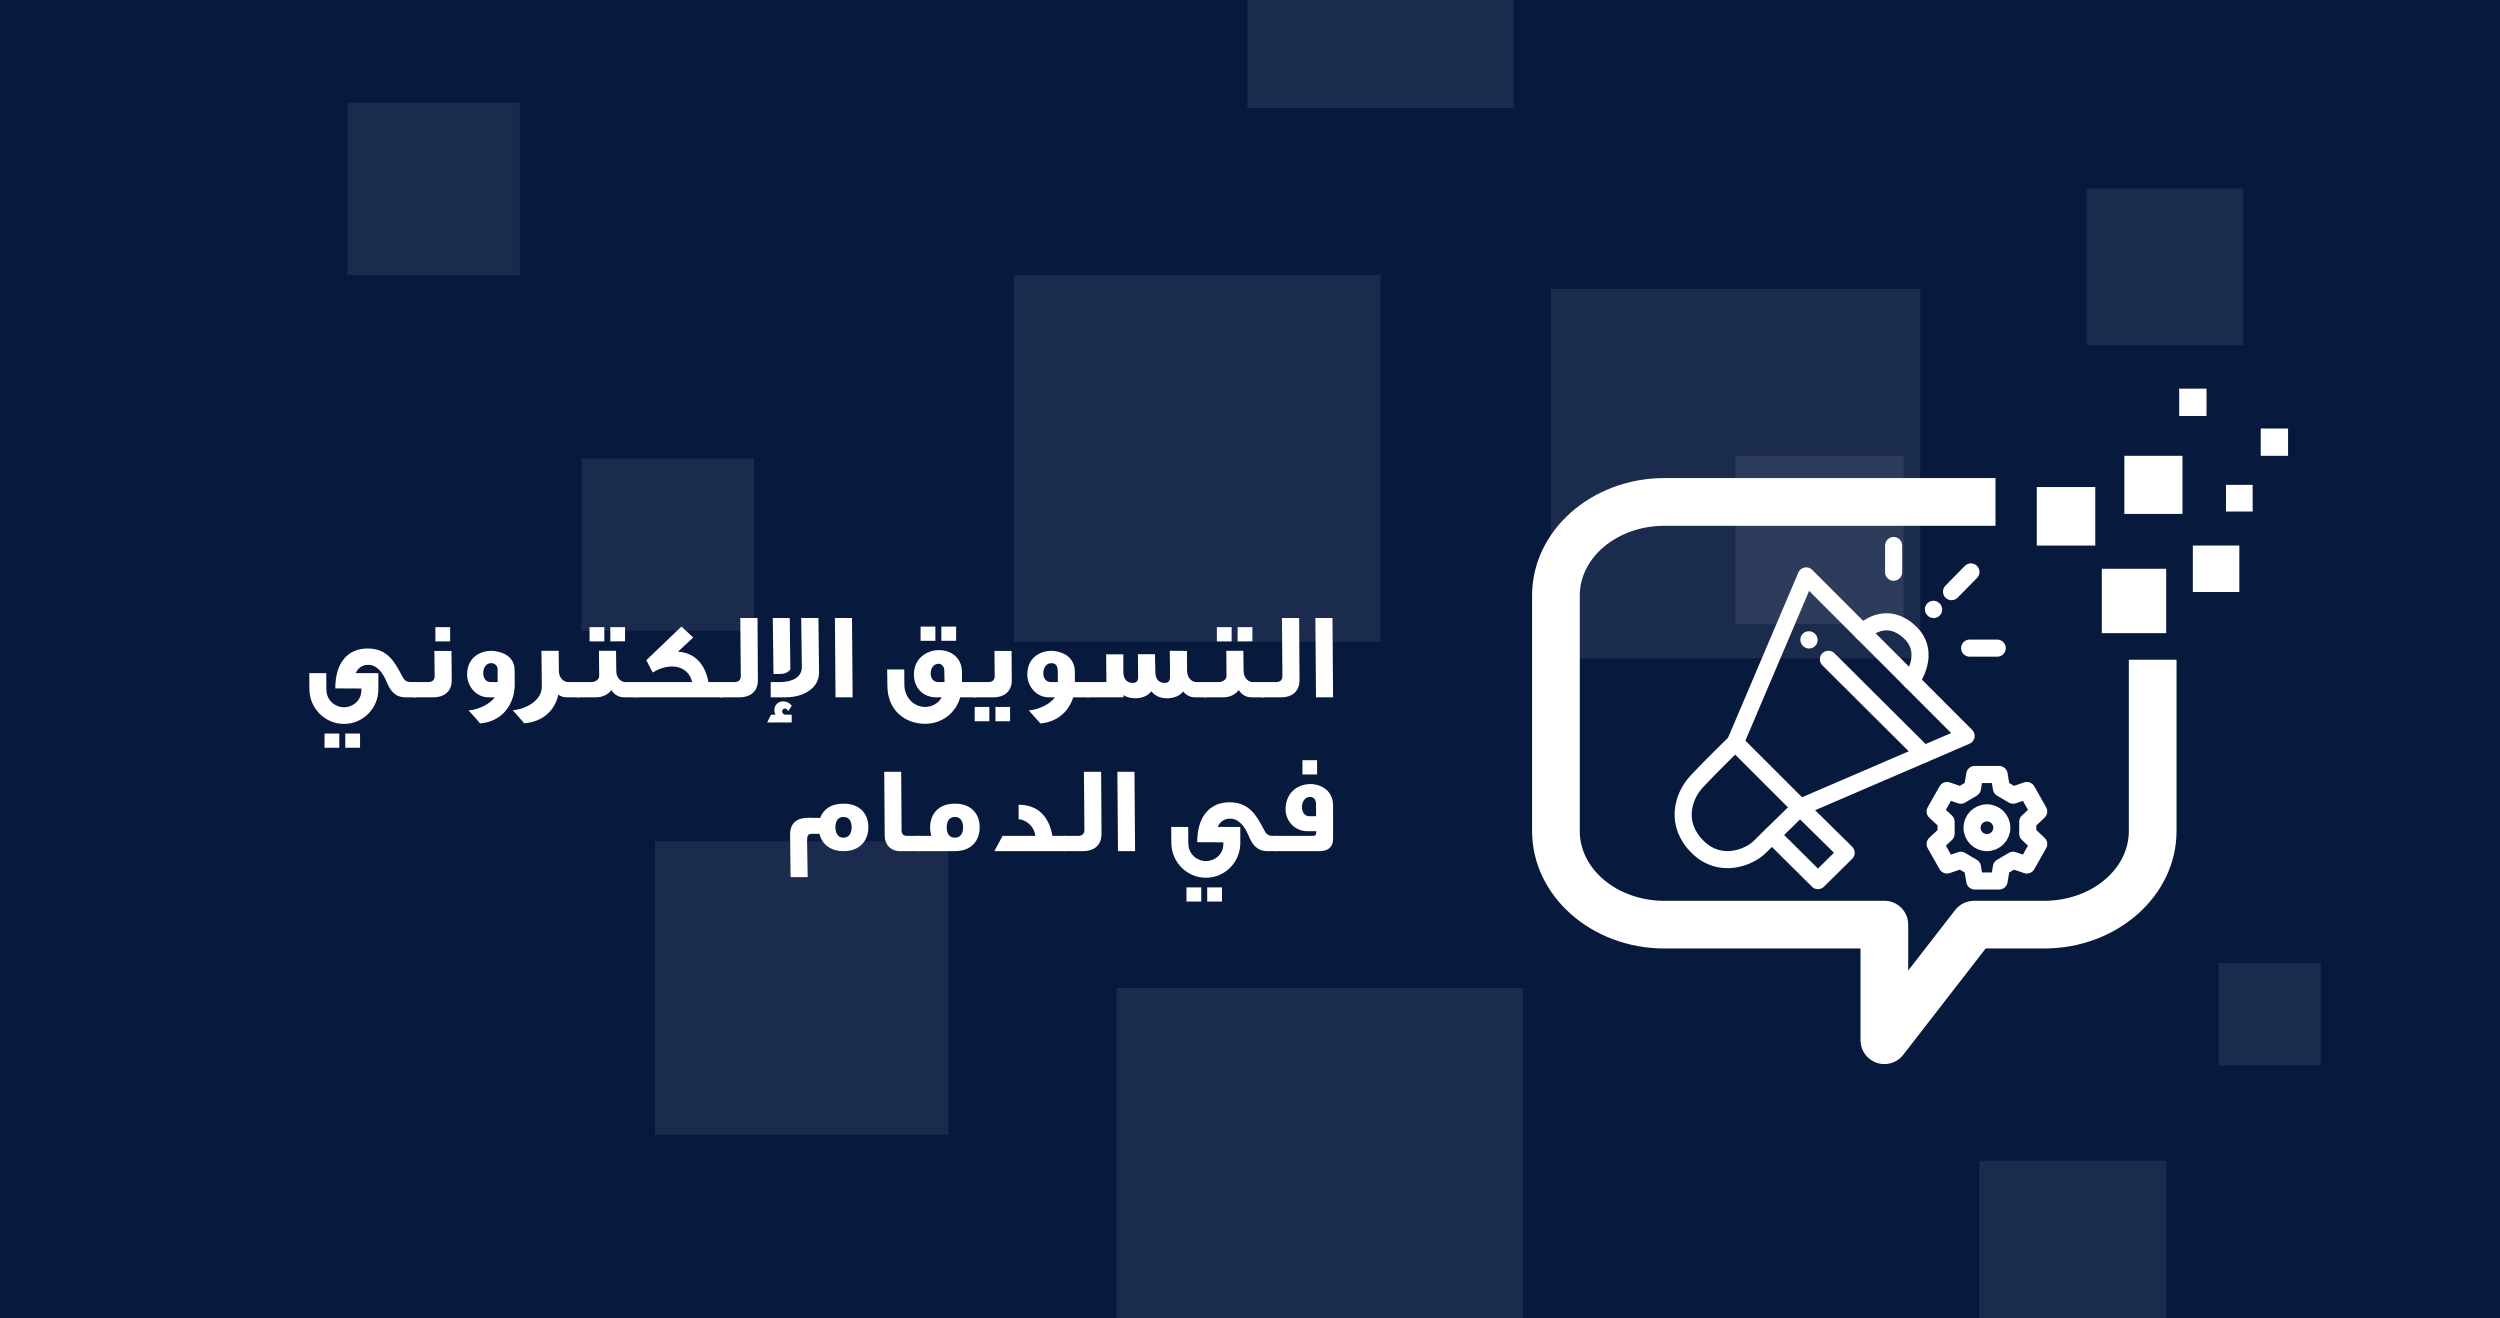 <svg xmlns="http://www.w3.org/2000/svg" xmlns:xlink="http://www.w3.org/1999/xlink" id="Layer_2" data-name="Layer 2" viewBox="0 0 1024 540"><rect x="0" y="0" width="1024" height="540" fill="#808080" stroke="none"/><defs><style>      .cls-1 {        opacity: .08;      }      .cls-2 {        clip-path: url(#clippath-11);      }      .cls-3 {        clip-path: url(#clippath-2);      }      .cls-4 {        clip-path: url(#clippath-6);      }      .cls-5, .cls-6, .cls-7 {        stroke-width: 0px;      }      .cls-5, .cls-8 {        fill: none;      }      .cls-9 {        clip-path: url(#clippath-7);      }      .cls-10 {        clip-path: url(#clippath-1);      }      .cls-11 {        clip-path: url(#clippath-4);      }      .cls-6 {        fill: #fff;      }      .cls-8 {        stroke: #fff;        stroke-linecap: round;        stroke-linejoin: round;        stroke-width: 7px;      }      .cls-12 {        clip-path: url(#clippath-9);      }      .cls-13 {        clip-path: url(#clippath);      }      .cls-7 {        fill: #08193e;      }      .cls-14 {        clip-path: url(#clippath-3);      }      .cls-15 {        clip-path: url(#clippath-8);      }      .cls-16 {        clip-path: url(#clippath-5);      }      .cls-17 {        clip-path: url(#clippath-10);      }    </style><clipPath id="clippath"><rect class="cls-5" width="1024" height="540"></rect></clipPath><clipPath id="clippath-1"><rect class="cls-5" x="710.77" y="186.68" width="68.95" height="68.95"></rect></clipPath><clipPath id="clippath-2"><rect class="cls-5" x="854.71" y="77.19" width="64.15" height="64.14"></rect></clipPath><clipPath id="clippath-3"><rect class="cls-5" x="908.71" y="394.49" width="41.85" height="41.85"></rect></clipPath><clipPath id="clippath-4"><rect class="cls-5" x="810.71" y="475.49" width="76.6" height="76.6"></rect></clipPath><clipPath id="clippath-5"><rect class="cls-5" x="510.92" y="-64.87" width="109.13" height="109.13"></rect></clipPath><clipPath id="clippath-6"><rect class="cls-5" x="635.27" y="118.37" width="151.28" height="151.29"></rect></clipPath><clipPath id="clippath-7"><rect class="cls-5" x="415.29" y="112.67" width="150.2" height="150.2"></rect></clipPath><clipPath id="clippath-8"><rect class="cls-5" x="142.28" y="42.08" width="70.6" height="70.6"></rect></clipPath><clipPath id="clippath-9"><rect class="cls-5" x="238.23" y="187.77" width="70.6" height="70.6"></rect></clipPath><clipPath id="clippath-10"><rect class="cls-5" x="268.31" y="344.65" width="120.11" height="120.11"></rect></clipPath><clipPath id="clippath-11"><rect class="cls-5" x="457.39" y="404.7" width="166.41" height="166.42"></rect></clipPath></defs><g id="Layer_1-2" data-name="Layer 1"><g class="cls-13"><polygon class="cls-7" points="1024 0 1024 540 311 540 311 539.99 0 539.99 0 0 1024 0"></polygon><g class="cls-1"><g class="cls-10"><rect class="cls-6" x="710.77" y="186.68" width="68.95" height="68.95"></rect></g></g><g><g class="cls-1"><g class="cls-3"><rect class="cls-6" x="854.71" y="77.19" width="64.15" height="64.14"></rect></g></g><g class="cls-1"><g class="cls-14"><rect class="cls-6" x="908.71" y="394.49" width="41.85" height="41.84"></rect></g></g><g class="cls-1"><g class="cls-11"><rect class="cls-6" x="810.71" y="475.49" width="76.6" height="76.6"></rect></g></g><g class="cls-1"><g class="cls-16"><rect class="cls-6" x="510.92" y="-64.87" width="109.13" height="109.13"></rect></g></g><g class="cls-1"><g class="cls-4"><rect class="cls-6" x="635.27" y="118.37" width="151.28" height="151.29"></rect></g></g><g class="cls-1"><g class="cls-9"><rect class="cls-6" x="415.29" y="112.67" width="150.2" height="150.2"></rect></g></g><g class="cls-1"><g class="cls-15"><rect class="cls-6" x="142.28" y="42.08" width="70.6" height="70.6"></rect></g></g><g class="cls-1"><g class="cls-12"><rect class="cls-6" x="238.23" y="187.77" width="70.6" height="70.6"></rect></g></g><g class="cls-1"><g class="cls-17"><rect class="cls-6" x="268.31" y="344.65" width="120.11" height="120.11"></rect></g></g><g class="cls-1"><g class="cls-2"><rect class="cls-6" x="457.39" y="404.7" width="166.41" height="166.42"></rect></g></g></g><g><rect class="cls-6" x="892.6" y="159.19" width="11.19" height="11.19"></rect><rect class="cls-6" x="834.26" y="199.49" width="23.97" height="23.97"></rect><rect class="cls-6" x="870.14" y="186.7" width="23.8" height="23.8"></rect><rect class="cls-6" x="911.76" y="198.6" width="10.92" height="10.92"></rect><rect class="cls-6" x="926" y="175.52" width="11.19" height="11.18"></rect><rect class="cls-6" x="898.19" y="223.45" width="19.03" height="19.03"></rect><rect class="cls-6" x="860.9" y="232.97" width="26.37" height="26.37"></rect><path class="cls-6" d="m771.83,368.96c5.4,0,9.77,4.37,9.77,9.77v18.8l19.23-24.78c1.85-2.38,4.7-3.78,7.72-3.78h28.74c19.13,0,34.68-12.8,34.68-28.55v-70.2h19.54v70.2c0,26.51-24.32,48.08-54.22,48.08h-23.96l-33.77,43.56c-1.89,2.43-4.76,3.79-7.72,3.79-1.06,0-2.12-.18-3.16-.53-3.96-1.35-6.61-5.07-6.61-9.25v-37.57h-80.31c-29.9,0-54.22-21.57-54.22-48.08v-96.52c0-26.51,24.32-48.08,54.22-48.08h135.59v19.54h-135.59c-19.12,0-34.68,12.81-34.68,28.55v96.52c0,15.74,15.55,28.55,34.68,28.55h90.08Z"></path><g><path class="cls-8" d="m805.31,301.43l-68.01,29.28s-12.35,12.08-16.59,16.27c-4.19,4.14-15.93,9.06-25.2.07-9.64-9.35-6.31-20.77-.51-26.99,5.67-6.09,15.76-15.88,15.76-15.88l29.06-68.29,65.49,65.54Z"></path><path class="cls-8" d="m762.95,259.03s8.79-9.52,19-.37c9.62,8.63.84,20.22.84,20.22"></path><line class="cls-8" x1="741" y1="262.13" x2="740.92" y2="262.05"></line><line class="cls-8" x1="792.01" y1="249.66" x2="791.93" y2="249.58"></line><line class="cls-8" x1="787.95" y1="308.91" x2="748.91" y2="270.04"></line><polyline class="cls-8" points="710.77 304.18 737.31 330.71 756.18 349.29 744.63 360.7 725.79 342"></polyline><line class="cls-8" x1="775.63" y1="234.38" x2="775.63" y2="223.45"></line><line class="cls-8" x1="807.3" y1="234.27" x2="799.35" y2="242.34"></line><line class="cls-8" x1="806.77" y1="265.47" x2="818.07" y2="265.47"></line><circle class="cls-8" cx="813.85" cy="339.04" r="6.09"></circle><polygon class="cls-8" points="797.12 336.59 792.63 332.37 797.5 323.79 803.14 325.71 807.92 322.88 808.86 317.23 818.84 317.23 819.77 322.88 824.55 325.71 830.19 323.79 835.06 332.37 830.57 336.59 830.57 339.04 830.57 341.5 835.06 345.71 830.19 354.3 824.55 352.37 819.77 355.2 818.84 360.85 808.86 360.85 807.92 355.2 803.14 352.37 797.5 354.3 792.63 345.71 797.12 341.5 797.12 336.59"></polygon></g></g></g><g><path class="cls-6" d="m166.13,285.62c-4.45,0-6.3-2.85-7.7-6.2-1.6-3.8-4-7.15-7.65-7.1-2.6,0-4.25,1.5-5.05,3.4h9.25v6.6c0,7.85-6.3,14.2-14.1,14.2s-14.1-6.4-14.15-14.2c0-1.45,0-3.5-.05-6.6h6.95c.05,3.2.05,5.3.05,6.6,0,5.05,4.2,7.4,7.1,7.4,3.3,0,7.4-2.35,7.25-7.4v-.3l-10.7-.05c0-10.9,5.45-16.35,13.2-16.35,8.2,0,11.15,5.5,14.2,11.35.75,1.35,1.4,2.4,3.5,2.4h2.2v6.25h-4.3Zm-33.2,20.65v-5.8h6.05v5.8h-6.05Zm8.5,0v-5.8h6.05v5.8h-6.05Z"></path><path class="cls-6" d="m177.43,285.62h-7.9v-6.25h5.95c1.5,0,2.55-.75,2.55-2.4,0-3.5-.05-6.95-.1-10.35h7c.05,5.7.1,7.1.1,12,0,4.25-2.65,7-7.6,7Zm.9-22.9v-5.85h6.05v5.85h-6.05Z"></path><path class="cls-6" d="m202.63,285.62h-2.5c-5.4,0-8.8-4.85-8.8-9.3,0-7.6,6.1-9.75,9.9-9.75,1.1,0,9.55.5,9.55,7.95v.85c0,.8.05,2.25.05,4.85,0,8.4-5.2,15.35-14.15,16.1-2.05-2.25-2.55-3-4.75-5.35,3.65-.25,8.6-2.3,10.7-5.35Zm1.2-11.55c0-1.1-.95-2.45-2.65-2.45-2.15,0-3.25,2.05-3.25,4.05s1,3.7,3.05,3.7h2.85v-5.3Z"></path><path class="cls-6" d="m232.08,285.62c-1.4,0-2.55-.45-3.4-1.1-1.35,6.6-6.5,11.15-13.95,11.75-2.05-2.25-2.45-2.95-4.7-5.35,5.15-.4,11.95-3.9,11.9-9.65l-.15-14.7h7.05l.1,8.45c.05,3.05,2.4,4.35,3.6,4.35h4.8v6.25h-5.25Z"></path><path class="cls-6" d="m255.58,285.62c-2.7,0-4.35-1.7-5.15-2.95-1.4,1.9-3.8,2.95-6.2,2.95-2.8.05-5.05,0-7.85,0v-6.25h5.85c1.35,0,3.2-.8,3.2-2.55l-.1-10.25h7c.05,2.7.05,5.65.1,8.35.05,3.15,2.35,4.45,3.55,4.45h4.75v6.25h-5.15Zm-14.1-22.9v-5.85h6.05v5.85h-6.05Zm8.5,0v-5.85h6.05v5.8l-6.05.05Z"></path><path class="cls-6" d="m259.83,285.62v-6.25h23.7c-1.6-6.75-9.1-8.3-16.2-3.9l-2.6-5.05,14.4-13.8,4.8,4.5-6.2,5.8c7.6.6,11.2,5.85,12.45,12.45h5.65v6.25h-36Z"></path><path class="cls-6" d="m302.83,285.62h-7.9v-6.25h5.95c1.5,0,2.55-.75,2.55-2.4,0-3.5-.15-20.4-.2-23.85h7.05c.05,5.75.15,20.6.15,25.5,0,4.25-2.65,7-7.6,7Z"></path><path class="cls-6" d="m322.83,291.32c-.25-.75-.8-1.1-1.35-1.1-.6,0-1.1.45-1.1,1.15,0,.55.35,1.35,1.4,1.35h2.5v3.2h-10.05l1.6-3.2h1.85c-.5-.65-.5-1.6-.5-1.85,0-1.9,1.4-3.6,3.55-3.6,1.4,0,2.6.55,3.6,1.8-.05.15-1.5,2.25-1.5,2.25Zm-1.1-5.7h-6.05v-6.25h4c3.4,0,8.75-1.2,8.75-6.1,0,0,0-.55-.25-20.15h7.05c.25,20.7.25,22.4.25,22.4,0,6.1-5.95,10.1-13.75,10.1Zm-3.1-9.55h-1.8l-.3-22.95h6.95l.25,21.05c-1.2,1.7-3,1.9-5.1,1.9Z"></path><path class="cls-6" d="m342.23,285.62l-.25-32.5h7l.25,32.5h-7Z"></path><path class="cls-6" d="m393.28,285.62c-1.55,5.95-7.05,10.85-14.35,10.85-8.55,0-15.4-5.85-15.45-15.45l-.1-6.8h7l.05,6.35c.05,5.15,3.9,9,8.55,9,2.95,0,5.75-1.8,6.7-3.95h-2.25c-5.75,0-9.1-4.3-9.1-9.3,0-12.9,19.7-13.5,19.7-.95v4h5.75v6.25h-6.5Zm-16.2-23.15v-5.8h6.05v5.8h-6.05Zm9.7,12.05c0-1.05-.7-2.65-2.35-2.65-4.05,0-4.45,7.5-.2,7.5h2.65c-.05-1.65-.1-3.25-.1-4.85Zm-1.2-12.05v-5.8h6.05v5.8h-6.05Z"></path><path class="cls-6" d="m406.83,285.62h-7.9v-6.25h5.95c1.5,0,2.55-.75,2.55-2.4,0-3.5-.05-6.95-.1-10.35h7c.05,5.7.1,7.1.1,12,0,4.25-2.65,7-7.6,7Zm-7.6,9.8v-5.85h6v5.85h-6Zm8.5,0v-5.85h6v5.85h-6Z"></path><path class="cls-6" d="m439.58,285.62c-1.8,5.85-6.6,10.15-13.45,10.7-2.05-2.25-2.55-3-4.75-5.35,3.65-.25,8.6-2.3,10.7-5.35h-2.5c-5.4,0-8.8-4.85-8.8-9.3,0-7.6,6.1-9.75,9.9-9.75,1.1,0,9.05.5,9.55,7.95,0,.2,0,1.2.05,4.85h5.9v6.25h-6.6Zm-6.3-10.35c0-1.8-.3-3.65-2.65-3.65-2.15,0-3.3,2.05-3.3,4.05s1,3.7,3.1,3.7h2.85v-4.1Z"></path><path class="cls-6" d="m489.38,285.62c-2.3,0-3.85-1.3-4.8-2.4-1.35,1.85-3.65,2.7-6.3,2.8-2.1,0-4.7-.4-6.7-2.85-1.5,1.95-3.75,2.75-6.4,2.85-1.55,0-3.35-.25-5-1.3v.9h-14.9v-6.25h7.9l-.1-11.35h7.05c0,4.2-.05,4.75,0,7.35.05,3.15,1.85,4.35,3.8,4.35,1.4,0,2.25-.6,2.25-2.35,0-3-.05-6.4-.1-9.4h7c.05,2.9.15,7.4.15,7.4,0,3.15,1.85,4.35,3.8,4.35,1.35,0,2.2-.6,2.2-2.35,0-4.75,0-5.2-.1-10.8l7.05.05c0,4.25,0,5.65.05,8.25v.05c.1,3.15,2.4,4.45,3.6,4.45h4.3v6.25h-4.75Z"></path><path class="cls-6" d="m512.53,285.62c-2.7,0-4.35-1.7-5.15-2.95-1.4,1.9-3.8,2.95-6.2,2.95-2.8.05-5.05,0-7.85,0v-6.25h5.85c1.35,0,3.2-.8,3.2-2.55l-.1-10.25h7c.05,2.7.05,5.65.1,8.35.05,3.15,2.35,4.45,3.55,4.45h4.75v6.25h-5.15Zm-14.1-22.9v-5.85h6.05v5.85h-6.05Zm8.5,0v-5.85h6.05v5.8l-6.05.05Z"></path><path class="cls-6" d="m524.68,285.62h-7.9v-6.25h5.95c1.5,0,2.55-.75,2.55-2.4,0-3.5-.15-20.4-.2-23.85h7.05c.05,5.75.15,20.6.15,25.5,0,4.25-2.65,7-7.6,7Z"></path><path class="cls-6" d="m539.03,285.62l-.25-32.5h7l.25,32.5h-7Z"></path><path class="cls-6" d="m345.48,348.62c-5.5,0-8.85-3-9.85-7.1h-2.9c-1.95,0-2.15.85-2.15,3.15l.25,14.6h-7l-.2-17.25c-.1-5.3,3.3-7.05,7.3-7.05l5,.05c1.3-3.55,4.5-5.85,9.55-5.85,6.75,0,10.2,4.15,10.2,9.65s-3.45,9.8-10.2,9.8Zm0-14c-2.55,0-3.3,2.2-3.3,4.2s.75,4.3,3.3,4.3,3.35-2.25,3.35-4.3-.75-4.2-3.35-4.2Z"></path><path class="cls-6" d="m368.38,348.62c-3.05,0-5.95-2.15-6-6.35l-.2-26.15h6.95l.15,24c0,1.4.7,2.05,1.65,2.25h5.65v6.25h-8.2Z"></path><path class="cls-6" d="m391.13,348.62h-15.5v-6.25h5.85c-.35-1.1-.5-2.25-.5-3.45,0-5.55,3.45-9.75,10.15-9.75s10.15,4.2,10.15,9.7-3.45,9.75-10.15,9.75Zm0-14c-2.6,0-3.35,2.2-3.35,4.3s.75,4.2,3.35,4.2,3.35-2.2,3.35-4.2c0-2.1-.8-4.3-3.35-4.3Z"></path><path class="cls-6" d="m407.28,348.62l3.4-6.25h13.4c-.55-4.45-4.45-6.8-6.85-6.8v-5.95c7.55,0,12.35,4.4,13.85,12.75h5.55v6.25h-29.35Z"></path><path class="cls-6" d="m443.58,348.62h-7.9v-6.25h5.95c1.5,0,2.55-.75,2.55-2.4,0-3.5-.15-20.4-.2-23.85h7.05c.05,5.75.15,20.6.15,25.5,0,4.25-2.65,7-7.6,7Z"></path><path class="cls-6" d="m457.93,348.62l-.25-32.5h7l.25,32.5h-7Z"></path><path class="cls-6" d="m519.18,348.62c-4.45,0-6.3-2.85-7.7-6.2-1.6-3.8-4-7.15-7.65-7.1-2.6,0-4.25,1.5-5.05,3.4h9.25v6.6c0,7.85-6.3,14.2-14.1,14.2s-14.1-6.4-14.15-14.2c0-1.45,0-3.5-.05-6.6h6.95c.05,3.2.05,5.3.05,6.6,0,5.05,4.2,7.4,7.1,7.4,3.3,0,7.4-2.35,7.25-7.4v-.3l-10.7-.05c0-10.9,5.45-16.35,13.2-16.35,8.2,0,11.15,5.5,14.2,11.35.75,1.35,1.4,2.4,3.5,2.4h2.2v6.25h-4.3Zm-33.2,20.65v-5.8h6.05v5.8h-6.05Zm8.5,0v-5.8h6.05v5.8h-6.05Z"></path><path class="cls-6" d="m540.73,348.62h-18.15v-6.25h15.25c.8,0,1.3-.35,1.3-1.5v-.4h-3.55c-5.7,0-9.2-4.75-9-9.35.4-13.2,19.3-12.9,19.45-1.4.05,4.35,0,9.6,0,13.95.05,3.05-1.95,4.95-5.3,4.95Zm-1.7-19.4c0-1.15-.55-2.8-2.5-2.8-4.1,0-4.5,7.9-.2,7.9h2.75c0-1.65-.05-3.4-.05-5.1Zm-5.55-12v-5.85h6v5.85h-6Z"></path></g></g></svg>
